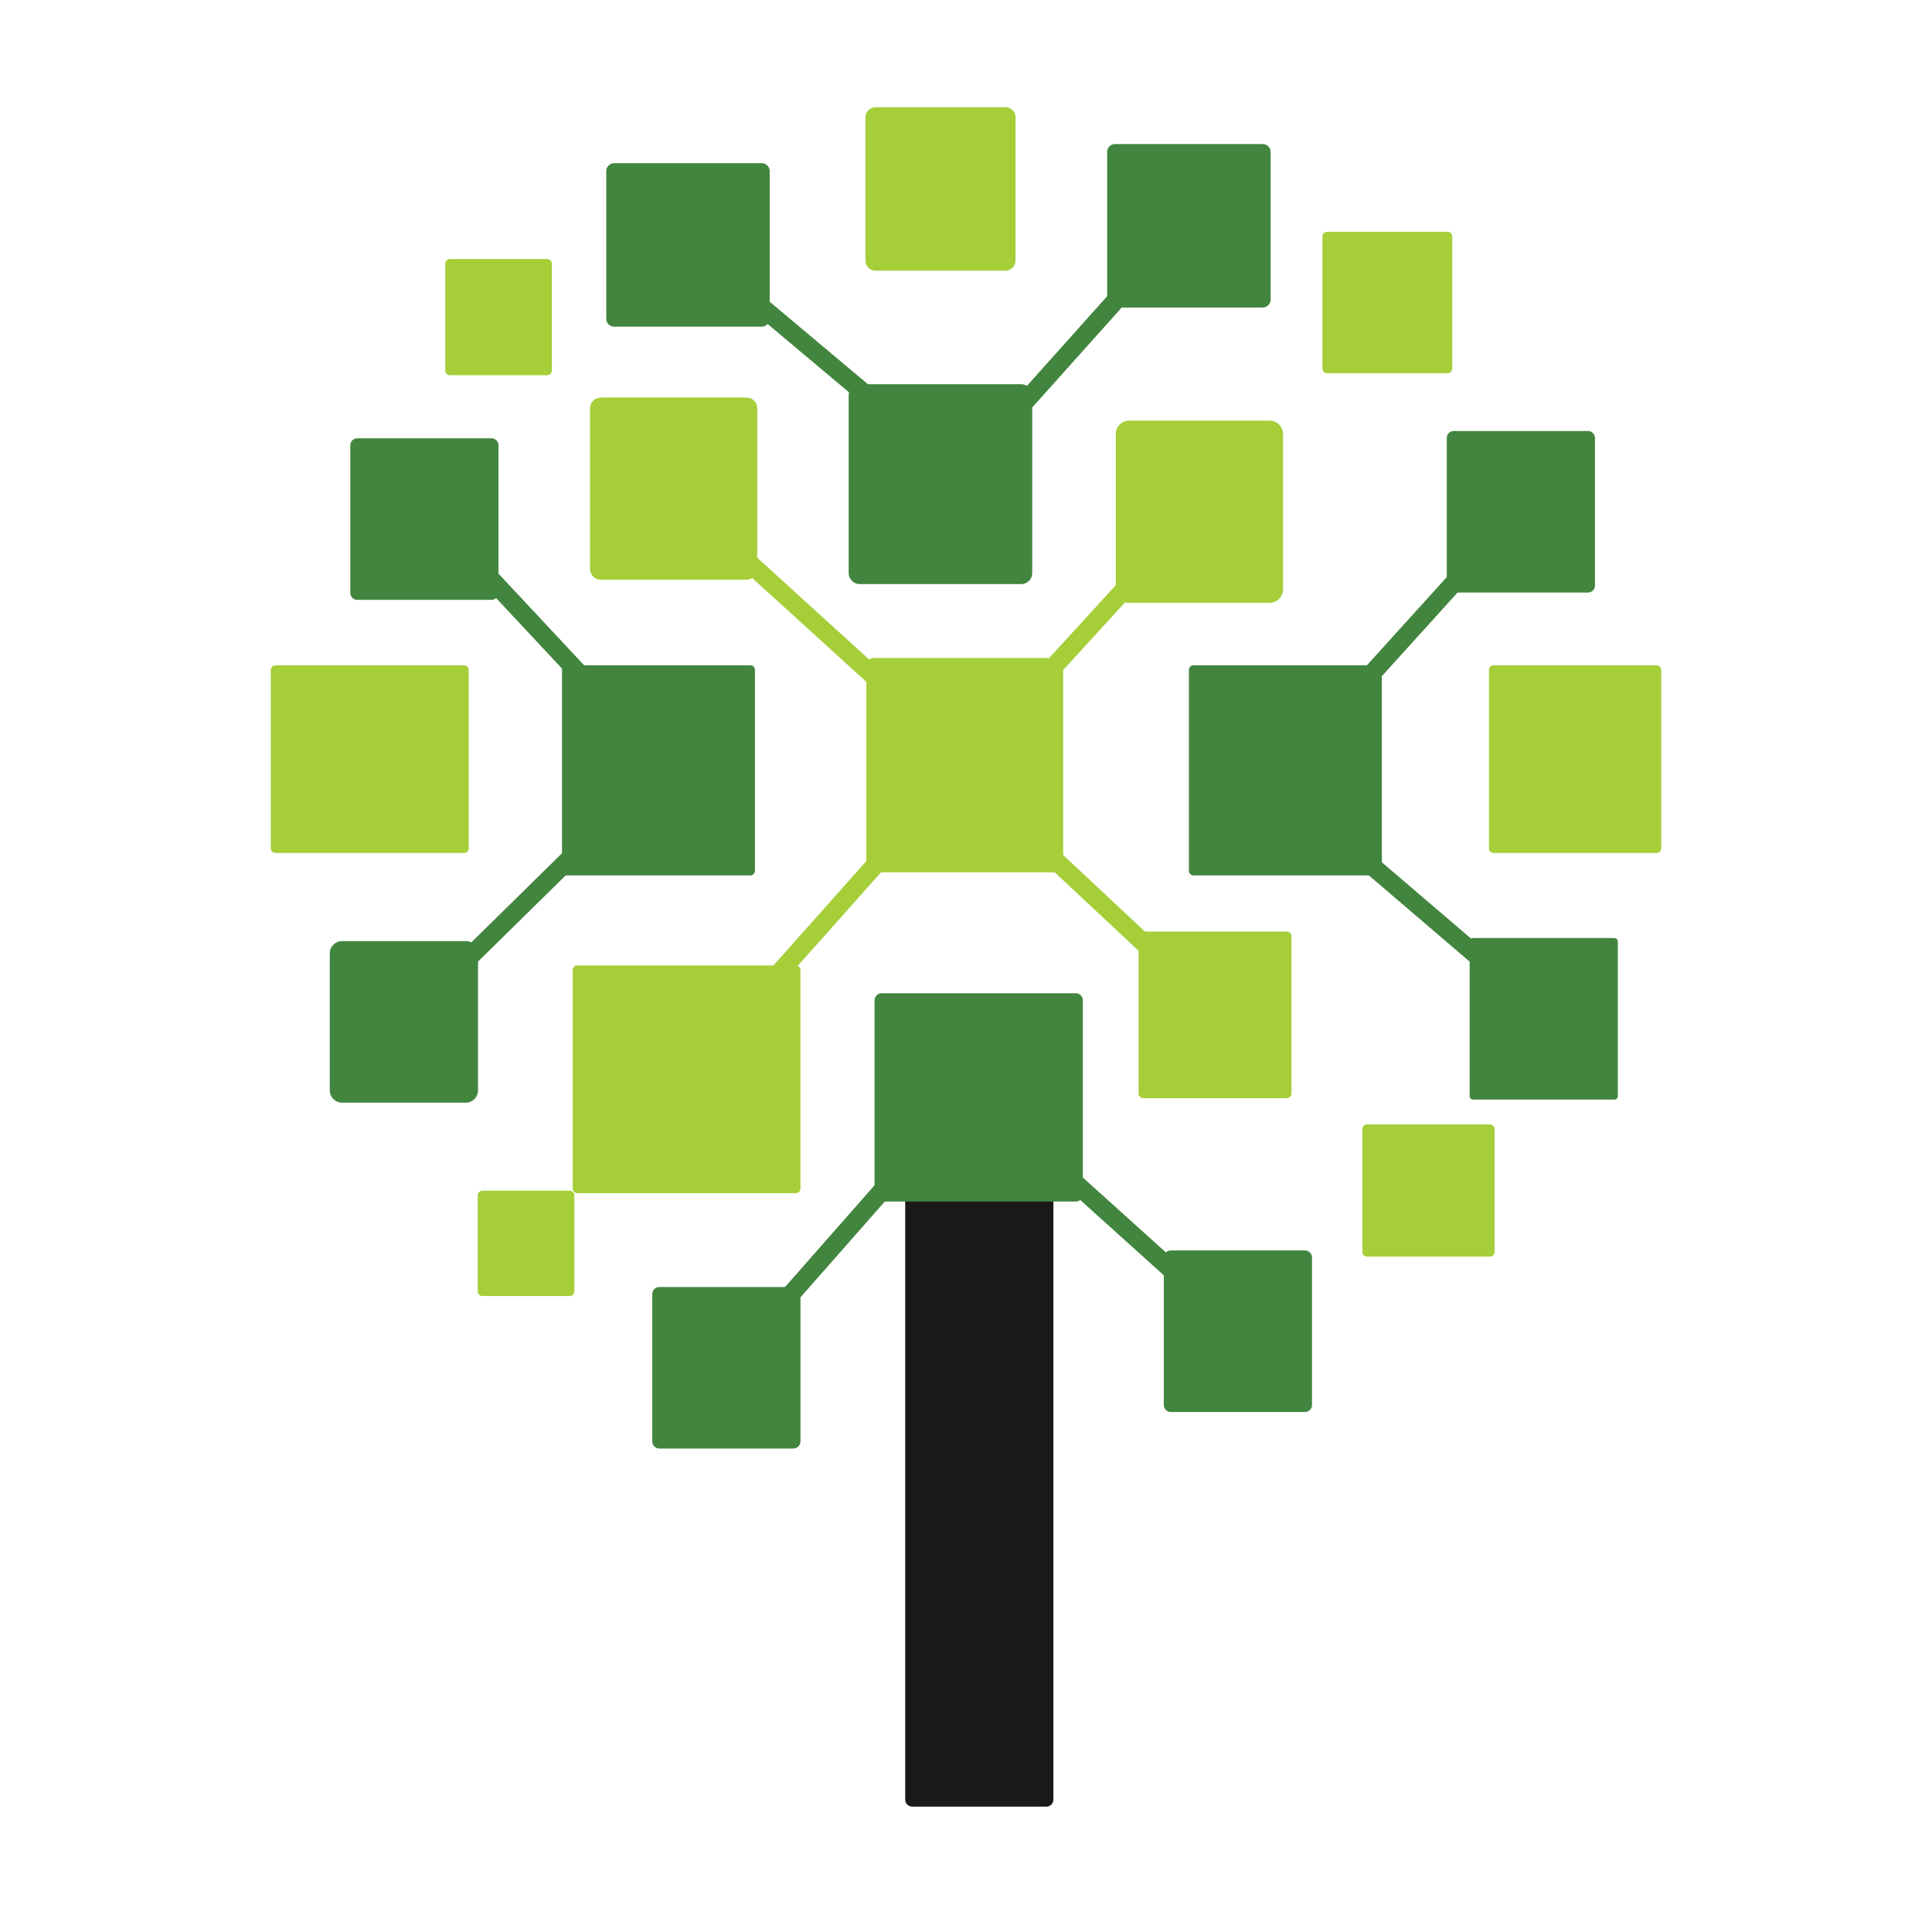 <?xml version="1.0" standalone="no"?><!-- Generator: Gravit.io --><svg xmlns="http://www.w3.org/2000/svg" xmlns:xlink="http://www.w3.org/1999/xlink" style="isolation:isolate" viewBox="0 0 60 60" width="60" height="60"><clipPath id="_clipPath_MYYHh2EM0STfhyYhtDiS06Akga71plQB"><rect x="8.409" y="3.329" width="43.182" height="53.342" transform="matrix(1,0,0,1,0,0)" fill="rgb(255,255,255)"/></clipPath><g clip-path="url(#_clipPath_MYYHh2EM0STfhyYhtDiS06Akga71plQB)"><g><path d=" M 28.33 36.853 L 32.497 36.853 C 32.617 36.853 32.714 36.95 32.714 37.07 L 32.714 55.889 C 32.714 56.009 32.617 56.107 32.497 56.107 L 28.33 56.107 C 28.21 56.107 28.112 56.009 28.112 55.889 L 28.112 37.07 C 28.112 36.95 28.21 36.853 28.33 36.853 Z " fill="rgb(26,26,26)"/><path d=" M 19.072 5.068 L 23.658 5.068 C 23.793 5.068 23.904 5.177 23.904 5.313 L 23.904 9.899 C 23.904 10.034 23.793 10.144 23.658 10.144 L 19.072 10.144 C 18.937 10.144 18.827 10.034 18.827 9.899 L 18.827 5.313 C 18.827 5.177 18.937 5.068 19.072 5.068 Z " fill="rgb(66,133,62)"/><path d=" M 26.7 11.932 L 31.715 11.932 C 31.903 11.932 32.057 12.085 32.057 12.274 L 32.057 17.798 C 32.057 17.987 31.903 18.14 31.715 18.14 L 26.7 18.14 C 26.511 18.14 26.357 17.987 26.357 17.798 L 26.357 12.274 C 26.357 12.085 26.511 11.932 26.7 11.932 Z " fill="rgb(66,133,62)"/><path d=" M 27.191 3.329 L 31.226 3.329 C 31.398 3.329 31.538 3.469 31.538 3.641 L 31.538 8.093 C 31.538 8.266 31.398 8.406 31.226 8.406 L 27.191 8.406 C 27.019 8.406 26.878 8.266 26.878 8.093 L 26.878 3.641 C 26.878 3.469 27.019 3.329 27.191 3.329 Z " fill="rgb(165,206,57)"/><path d=" M 35.069 13.063 L 39.428 13.063 C 39.658 13.063 39.845 13.25 39.845 13.48 L 39.845 18.305 C 39.845 18.535 39.658 18.721 39.428 18.721 L 35.069 18.721 C 34.839 18.721 34.652 18.535 34.652 18.305 L 34.652 13.48 C 34.652 13.25 34.839 13.063 35.069 13.063 Z " fill="rgb(165,206,57)"/><path d=" M 18.658 12.346 L 23.184 12.346 C 23.367 12.346 23.517 12.495 23.517 12.679 L 23.517 17.67 C 23.517 17.854 23.367 18.004 23.184 18.004 L 18.658 18.004 C 18.474 18.004 18.324 17.854 18.324 17.67 L 18.324 12.679 C 18.324 12.495 18.474 12.346 18.658 12.346 Z " fill="rgb(165,206,57)"/><path d=" M 11.095 13.612 L 15.266 13.612 C 15.385 13.612 15.481 13.708 15.481 13.827 L 15.481 18.413 C 15.481 18.532 15.385 18.629 15.266 18.629 L 11.095 18.629 C 10.976 18.629 10.879 18.532 10.879 18.413 L 10.879 13.827 C 10.879 13.708 10.976 13.612 11.095 13.612 Z " fill="rgb(66,133,62)"/><path d=" M 10.62 29.227 L 14.467 29.227 C 14.676 29.227 14.845 29.396 14.845 29.604 L 14.845 33.866 C 14.845 34.074 14.676 34.243 14.467 34.243 L 10.62 34.243 C 10.412 34.243 10.242 34.074 10.242 33.866 L 10.242 29.604 C 10.242 29.396 10.412 29.227 10.62 29.227 Z " fill="rgb(66,133,62)"/><path d=" M 45.75 29.132 L 50.135 29.132 C 50.195 29.132 50.243 29.181 50.243 29.241 L 50.243 34.04 C 50.243 34.1 50.195 34.149 50.135 34.149 L 45.75 34.149 C 45.69 34.149 45.641 34.1 45.641 34.04 L 45.641 29.241 C 45.641 29.181 45.69 29.132 45.75 29.132 Z " fill="rgb(66,133,62)"/><path d=" M 36.36 38.834 L 40.527 38.834 C 40.647 38.834 40.745 38.932 40.745 39.052 L 40.745 43.633 C 40.745 43.753 40.647 43.851 40.527 43.851 L 36.36 43.851 C 36.24 43.851 36.143 43.753 36.143 43.633 L 36.143 39.052 C 36.143 38.932 36.24 38.834 36.36 38.834 Z " fill="rgb(66,133,62)"/><path d=" M 13.972 8.045 L 16.995 8.045 C 17.075 8.045 17.139 8.109 17.139 8.188 L 17.139 11.508 C 17.139 11.587 17.075 11.652 16.995 11.652 L 13.972 11.652 C 13.893 11.652 13.828 11.587 13.828 11.508 L 13.828 8.188 C 13.828 8.109 13.893 8.045 13.972 8.045 Z " fill="rgb(165,206,57)"/><path d=" M 41.213 7.199 L 44.956 7.199 C 45.036 7.199 45.1 7.264 45.1 7.343 L 45.1 11.448 C 45.1 11.527 45.036 11.591 44.956 11.591 L 41.213 11.591 C 41.133 11.591 41.069 11.527 41.069 11.448 L 41.069 7.343 C 41.069 7.264 41.133 7.199 41.213 7.199 Z " fill="rgb(165,206,57)"/><path d=" M 35.504 28.931 L 39.965 28.931 C 40.044 28.931 40.108 28.995 40.108 29.074 L 40.108 33.961 C 40.108 34.04 40.044 34.105 39.965 34.105 L 35.504 34.105 C 35.424 34.105 35.36 34.04 35.36 33.961 L 35.36 29.074 C 35.36 28.995 35.424 28.931 35.504 28.931 Z " fill="rgb(165,206,57)"/><path d=" M 8.553 20.661 L 14.412 20.661 C 14.491 20.661 14.556 20.725 14.556 20.805 L 14.556 26.347 C 14.556 26.426 14.491 26.49 14.412 26.49 L 8.553 26.49 C 8.473 26.49 8.409 26.426 8.409 26.347 L 8.409 20.805 C 8.409 20.725 8.473 20.661 8.553 20.661 Z " fill="rgb(165,206,57)"/><path d=" M 46.384 20.661 L 51.447 20.661 C 51.527 20.661 51.591 20.725 51.591 20.805 L 51.591 26.347 C 51.591 26.426 51.527 26.49 51.447 26.49 L 46.384 26.49 C 46.305 26.49 46.241 26.426 46.241 26.347 L 46.241 20.805 C 46.241 20.725 46.305 20.661 46.384 20.661 Z " fill="rgb(165,206,57)"/><path d=" M 37.067 20.661 L 42.771 20.661 C 42.85 20.661 42.915 20.725 42.915 20.805 L 42.915 27.044 C 42.915 27.123 42.85 27.187 42.771 27.187 L 37.067 27.187 C 36.987 27.187 36.923 27.123 36.923 27.044 L 36.923 20.805 C 36.923 20.725 36.987 20.661 37.067 20.661 Z " fill="rgb(66,133,62)"/><path d=" M 17.597 20.661 L 23.302 20.661 C 23.38 20.661 23.445 20.725 23.445 20.805 L 23.445 27.044 C 23.445 27.123 23.38 27.187 23.302 27.187 L 17.597 27.187 C 17.518 27.187 17.454 27.123 17.454 27.044 L 17.454 20.805 C 17.454 20.725 17.518 20.661 17.597 20.661 Z " fill="rgb(66,133,62)"/><path d=" M 45.146 13.385 L 49.318 13.385 C 49.436 13.385 49.533 13.482 49.533 13.6 L 49.533 18.187 C 49.533 18.305 49.436 18.402 49.318 18.402 L 45.146 18.402 C 45.027 18.402 44.931 18.305 44.931 18.187 L 44.931 13.6 C 44.931 13.482 45.027 13.385 45.146 13.385 Z " fill="rgb(66,133,62)"/><path d=" M 20.475 39.969 L 24.642 39.969 C 24.762 39.969 24.859 40.066 24.859 40.186 L 24.859 44.768 C 24.859 44.888 24.762 44.985 24.642 44.985 L 20.475 44.985 C 20.355 44.985 20.257 44.888 20.257 44.768 L 20.257 40.186 C 20.257 40.066 20.355 39.969 20.475 39.969 Z " fill="rgb(66,133,62)"/><path d=" M 27.123 20.435 L 32.8 20.435 C 32.92 20.435 33.018 20.532 33.018 20.652 L 33.018 26.875 C 33.018 26.995 32.92 27.092 32.8 27.092 L 27.123 27.092 C 27.003 27.092 26.906 26.995 26.906 26.875 L 26.906 20.652 C 26.906 20.532 27.003 20.435 27.123 20.435 Z " fill="rgb(165,206,57)"/><path d=" M 34.629 4.473 L 39.215 4.473 C 39.35 4.473 39.46 4.582 39.46 4.718 L 39.46 9.304 C 39.46 9.439 39.35 9.55 39.215 9.55 L 34.629 9.55 C 34.493 9.55 34.384 9.439 34.384 9.304 L 34.384 4.718 C 34.384 4.582 34.493 4.473 34.629 4.473 Z " fill="rgb(66,133,62)"/><path d=" M 27.378 30.847 L 33.411 30.847 C 33.531 30.847 33.629 30.945 33.629 31.065 L 33.629 37.098 C 33.629 37.218 33.531 37.316 33.411 37.316 L 27.378 37.316 C 27.258 37.316 27.161 37.218 27.161 37.098 L 27.161 31.065 C 27.161 30.945 27.258 30.847 27.378 30.847 Z " fill="rgb(66,133,62)"/><rect x="24.989" y="5.787" width="0.571" height="10.239" transform="matrix(0.643,-0.766,0.766,0.643,0.663,23.237)" fill="rgb(66,133,62)"/><rect x="29.897" y="10.624" width="6.678" height="0.571" transform="matrix(0.667,-0.745,0.745,0.667,2.939,28.395)" fill="rgb(66,133,62)"/><rect x="39.309" y="19.489" width="8.676" height="0.571" transform="matrix(0.671,-0.741,0.741,0.671,-0.308,38.855)" fill="rgb(66,133,62)"/><rect x="44.402" y="25.322" width="0.572" height="6.707" transform="matrix(0.65,-0.76,0.76,0.65,-6.15,43.998)" fill="rgb(66,133,62)"/><rect x="34.155" y="32.287" width="0.572" height="10.844" transform="matrix(0.67,-0.743,0.743,0.67,-16.628,38.033)" fill="rgb(66,133,62)"/><rect x="20.923" y="37.523" width="11.432" height="0.572" transform="matrix(0.661,-0.751,0.751,0.661,-19.343,32.825)" fill="rgb(66,133,62)"/><rect x="11.274" y="28.362" width="8.81" height="0.571" transform="matrix(0.713,-0.701,0.701,0.713,-15.586,19.212)" fill="rgb(66,133,62)"/><rect x="16.279" y="16.469" width="0.572" height="5.871" transform="matrix(0.731,-0.683,0.683,0.731,-8.786,16.535)" fill="rgb(66,133,62)"/><path d=" M 17.931 29.984 L 24.716 29.984 C 24.795 29.984 24.859 30.048 24.859 30.128 L 24.859 36.913 C 24.859 36.992 24.795 37.056 24.716 37.056 L 17.931 37.056 C 17.851 37.056 17.787 36.992 17.787 36.913 L 17.787 30.128 C 17.787 30.048 17.851 29.984 17.931 29.984 Z " fill="rgb(165,206,57)"/><path d=" M 14.979 36.978 L 17.694 36.978 C 17.774 36.978 17.838 37.042 17.838 37.121 L 17.838 40.105 C 17.838 40.185 17.774 40.249 17.694 40.249 L 14.979 40.249 C 14.9 40.249 14.836 40.185 14.836 40.105 L 14.836 37.121 C 14.836 37.042 14.9 36.978 14.979 36.978 Z " fill="rgb(165,206,57)"/><path d=" M 42.454 34.92 L 46.271 34.92 C 46.35 34.92 46.415 34.984 46.415 35.063 L 46.415 38.88 C 46.415 38.96 46.35 39.024 46.271 39.024 L 42.454 39.024 C 42.374 39.024 42.31 38.96 42.31 38.88 L 42.31 35.063 C 42.31 34.984 42.374 34.92 42.454 34.92 Z " fill="rgb(165,206,57)"/><rect x="25.313" y="15.892" width="0.572" height="7.437" transform="matrix(0.673,-0.74,0.74,0.673,-6.132,25.354)" fill="rgb(165,206,57)"/><rect x="29.323" y="19.682" width="8.143" height="0.572" transform="matrix(0.675,-0.738,0.738,0.675,-3.878,31.133)" fill="rgb(165,206,57)"/><rect x="33.942" y="23.145" width="0.571" height="9.835" transform="matrix(0.683,-0.73,0.73,0.683,-9.649,33.884)" fill="rgb(165,206,57)"/><rect x="20.887" y="27.057" width="11.725" height="0.572" transform="matrix(0.665,-0.747,0.747,0.665,-11.46,29.141)" fill="rgb(165,206,57)"/></g></g></svg>